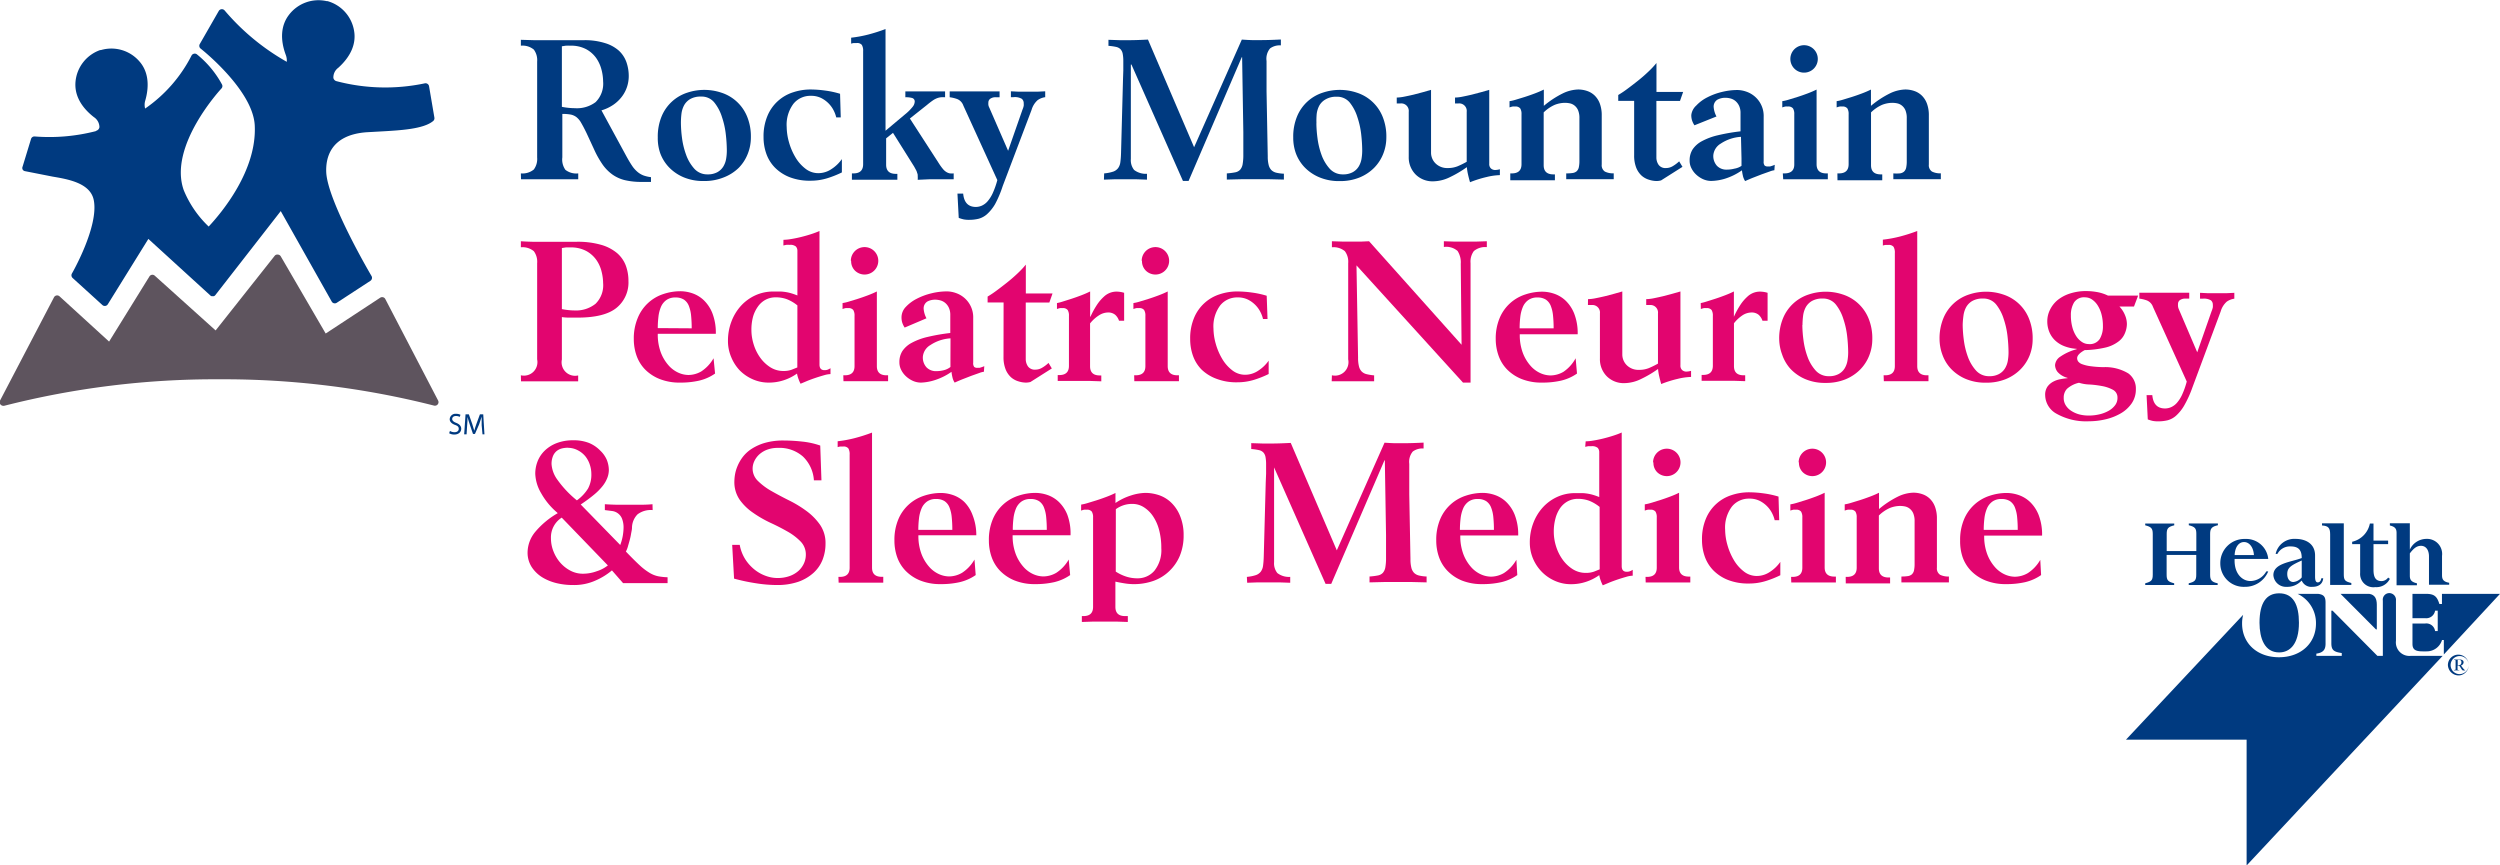 <svg xmlns="http://www.w3.org/2000/svg" viewBox="0 0 331.61 114.8"><defs><style>.cls-1{fill:#003a80;}.cls-2{fill:#5e545e;}.cls-3{fill:#e2056f;}</style></defs><title>Cont_RockyMountainPediatricNeurologySleepMedicine_logoSVG</title><g id="Layer_2" data-name="Layer 2"><g id="Layer_1-2" data-name="Layer 1"><path class="cls-1" d="M56.91,11.43a.47.47,0,0,0-.21-.31.47.47,0,0,0-.38-.06,25.4,25.4,0,0,1-11.71-.3.56.56,0,0,1-.39-.43A1.58,1.58,0,0,1,44.86,9c1.67-1.5,2.4-3.19,2.11-4.89A4.91,4.91,0,0,0,43.44.15l-.11,0a4.92,4.92,0,0,0-5,1.82c-1.06,1.38-1.2,3.22-.42,5.32a2.11,2.11,0,0,1,.13.91,30.45,30.45,0,0,1-8.25-6.82.48.48,0,0,0-.77.07L26.5,5.84a.47.47,0,0,0,.12.61c.07.05,6.92,5.46,7.17,10.17.31,6-4.4,11.6-6.11,13.43a14,14,0,0,1-3.31-4.83c-2.08-5.88,4.94-13.41,5-13.48a.46.46,0,0,0,.08-.53,13.15,13.15,0,0,0-3.33-4,.46.46,0,0,0-.41-.08.48.48,0,0,0-.32.27,19,19,0,0,1-6.14,7,1.92,1.92,0,0,1,0-1c.63-2.15.37-4-.78-5.28a4.91,4.91,0,0,0-5.08-1.48l-.1,0a4.91,4.91,0,0,0-3.27,4.16c-.17,1.73.67,3.36,2.44,4.74a1.61,1.61,0,0,1,.73,1.32.57.57,0,0,1-.39.47l-.11.07a24.67,24.67,0,0,1-8.09.7.47.47,0,0,0-.48.32L3,22.09a.46.46,0,0,0,0,.39.44.44,0,0,0,.3.22L7,23.43c2,.34,5,.84,5.44,3.13.68,3.48-2.86,9.66-2.9,9.72a.48.48,0,0,0,.09.59l3.95,3.59a.47.47,0,0,0,.72-.1l5.38-8.67,8.22,7.5a.38.38,0,0,0,.18.1h0l.15,0,.07,0,.06,0a.47.47,0,0,0,.19-.13h0L37.24,28,44,40a.47.47,0,0,0,.67.16l4.46-2.91a.48.48,0,0,0,.15-.64c-.06-.09-5.72-9.72-6-13.65-.11-1.88.44-5.07,5.37-5.42l1.62-.09c2.91-.16,5.91-.33,7.19-1.4a.48.48,0,0,0,.16-.45Z"/><path class="cls-2" d="M36.46,33.9,28.6,43.83l-8.07-7.26a.46.46,0,0,0-.38-.12.48.48,0,0,0-.33.22l-5.35,8.64-6.57-6a.48.48,0,0,0-.4-.12.48.48,0,0,0-.34.25L0,53.14a.49.49,0,0,0,.07.52.53.53,0,0,0,.51.16,113.18,113.18,0,0,1,28.51-3.51A113.42,113.42,0,0,1,57.57,53.8a.48.48,0,0,0,.49-.16.47.47,0,0,0,.05-.52l-7-13.45a.45.45,0,0,0-.3-.24.47.47,0,0,0-.38.06l-7.23,4.75L37.24,34a.47.47,0,0,0-.38-.23A.46.46,0,0,0,36.46,33.9Z"/><path class="cls-1" d="M59.68,57.16a1.18,1.18,0,0,0,.61.17c.35,0,.56-.18.56-.45s-.14-.39-.5-.52-.7-.38-.7-.75a.76.76,0,0,1,.85-.72,1.19,1.19,0,0,1,.58.13l-.1.28a1,1,0,0,0-.5-.12c-.36,0-.5.21-.5.4s.16.37.53.51.67.39.67.78-.3.77-.92.77a1.35,1.35,0,0,1-.68-.17Z"/><path class="cls-1" d="M63.89,56.41c0-.37,0-.82,0-1.14h0c-.1.31-.2.64-.33,1L63,57.56h-.26l-.43-1.26c-.13-.38-.23-.72-.3-1h0c0,.33,0,.77-.05,1.17l-.07,1.14h-.32l.18-2.65h.44l.45,1.28c.11.33.2.62.27.89h0c.07-.27.16-.56.28-.89l.47-1.28h.44l.16,2.65H64Z"/><path class="cls-1" d="M69.09,23a2.35,2.35,0,0,0,1.72-.52,2.35,2.35,0,0,0,.44-1.59V8.17a2.35,2.35,0,0,0-.44-1.59,2.35,2.35,0,0,0-1.72-.52V5.28l1.71.05,1.52,0q1.28,0,2.55,0t2.55,0a8.91,8.91,0,0,1,2.84.39A4.88,4.88,0,0,1,82.1,6.73a3.83,3.83,0,0,1,1,1.54,5.6,5.6,0,0,1,.3,1.84,4.59,4.59,0,0,1-.21,1.35,4.42,4.42,0,0,1-.65,1.29,4.91,4.91,0,0,1-1.13,1.11,5.57,5.57,0,0,1-1.63.78l3.26,6q.44.81.79,1.33a3.9,3.9,0,0,0,.73.83,2.79,2.79,0,0,0,.79.47,4.55,4.55,0,0,0,1,.23v.63l-.59,0h-.61a9.51,9.51,0,0,1-2.25-.23,4.84,4.84,0,0,1-1.68-.76,5.57,5.57,0,0,1-1.3-1.33,12.7,12.7,0,0,1-1.12-2l-1-2.16q-.42-.86-.72-1.37a2.51,2.51,0,0,0-.64-.76,1.86,1.86,0,0,0-.77-.33,6.25,6.25,0,0,0-1.08-.08v5.76A2.35,2.35,0,0,0,75,22.53,2.35,2.35,0,0,0,76.7,23v.78l-1.35,0-1,0H71.46l-1,0-1.35,0Zm5.44-8.83a8.25,8.25,0,0,0,.85.13,8.06,8.06,0,0,0,.87.05A4.12,4.12,0,0,0,79,13.55a3.44,3.44,0,0,0,1-2.75,6.38,6.38,0,0,0-.21-1.54,4.77,4.77,0,0,0-.7-1.55,3.93,3.93,0,0,0-1.33-1.18,4.26,4.26,0,0,0-2.11-.47,5.85,5.85,0,0,0-.6,0l-.52.08Z"/><path class="cls-1" d="M87.25,18.23a7,7,0,0,1,.53-2.84,5.51,5.51,0,0,1,3.39-3.1,7.13,7.13,0,0,1,4.51,0,5.51,5.51,0,0,1,3.39,3.1,6.94,6.94,0,0,1,.53,2.84,5.85,5.85,0,0,1-.42,2.19A5.52,5.52,0,0,1,98,22.25,5.84,5.84,0,0,1,96,23.53a6.74,6.74,0,0,1-2.63.48,6.66,6.66,0,0,1-2.75-.52,5.83,5.83,0,0,1-1.93-1.35,5.38,5.38,0,0,1-1.13-1.86A6.09,6.09,0,0,1,87.25,18.23Zm3.07-1.88a16.14,16.14,0,0,0,.14,1.92A10.28,10.28,0,0,0,91,20.51a5.55,5.55,0,0,0,1.08,1.85,2.29,2.29,0,0,0,1.78.77,2.6,2.6,0,0,0,1.29-.29,2.11,2.11,0,0,0,.78-.73,2.9,2.9,0,0,0,.38-1,6.64,6.64,0,0,0,.1-1.17,19.78,19.78,0,0,0-.13-2.07,11,11,0,0,0-.51-2.33,5.89,5.89,0,0,0-1-1.92A2.15,2.15,0,0,0,93,12.81a2.77,2.77,0,0,0-1.45.33,2.19,2.19,0,0,0-.81.83,3.24,3.24,0,0,0-.35,1.13A10.13,10.13,0,0,0,90.32,16.35Z"/><path class="cls-1" d="M111.52,15.57h-.6a4,4,0,0,0-.31-.86,3.68,3.68,0,0,0-.65-.94,3.78,3.78,0,0,0-1-.75,3,3,0,0,0-1.41-.31,2.89,2.89,0,0,0-2.3,1.05,4.64,4.64,0,0,0-.9,3.09,7.65,7.65,0,0,0,.3,2,8.24,8.24,0,0,0,.85,2,5.27,5.27,0,0,0,1.33,1.52,2.76,2.76,0,0,0,1.72.6,3.13,3.13,0,0,0,1.78-.57,4.92,4.92,0,0,0,1.34-1.3v1.77a13.07,13.07,0,0,1-1.9.76,7.47,7.47,0,0,1-2.27.34,7.31,7.31,0,0,1-2.79-.48,5.63,5.63,0,0,1-1.94-1.28,5,5,0,0,1-1.13-1.84,6.57,6.57,0,0,1-.36-2.19,7,7,0,0,1,.53-2.84,5.48,5.48,0,0,1,3.4-3.1,7.35,7.35,0,0,1,2.29-.37,14.37,14.37,0,0,1,1.93.14,12,12,0,0,1,2,.43Z"/><path class="cls-1" d="M113,23h.21q1.28,0,1.28-1.22v-15a1.51,1.51,0,0,0-.17-.82.79.79,0,0,0-.69-.25l-.39,0a2,2,0,0,0-.34.08V5a16.21,16.21,0,0,0,2.28-.42,22.08,22.08,0,0,0,2.28-.73V17.34L120,15.21a6.5,6.5,0,0,0,1.08-1.07,1.18,1.18,0,0,0,.25-.62A.48.48,0,0,0,121,13a3,3,0,0,0-.91-.1v-.78h.61l.73,0,.72,0h1.15l.72,0,.73,0h.61v.78a5.22,5.22,0,0,0-.55,0,2.28,2.28,0,0,0-.5.12,2.65,2.65,0,0,0-.57.3,9.78,9.78,0,0,0-.78.6l-2.27,1.8,3.88,6a6.67,6.67,0,0,0,.51.7,1.77,1.77,0,0,0,.44.39A1.33,1.33,0,0,0,126,23a2.79,2.79,0,0,0,.5,0v.78l-.9,0-.65,0h-1.68l-1.54.07a4,4,0,0,0,0-.5c0-.14,0-.27-.07-.39a1.48,1.48,0,0,0-.14-.38l-.26-.48-2.81-4.48-.91.73v3.49q0,1.22,1.28,1.22h.21v.78h-.7l-.79,0-.78,0h-1.38l-.78,0-.79,0H113Z"/><path class="cls-1" d="M127,25.68h.76q.16,1.77,1.69,1.77a2,2,0,0,0,.78-.17,2.24,2.24,0,0,0,.76-.57,4.53,4.53,0,0,0,.69-1.09,10.87,10.87,0,0,0,.61-1.73L127.78,14a1.42,1.42,0,0,0-.81-.86,4.52,4.52,0,0,0-1-.24v-.78h.87l.94,0,.85,0h1.3l.85,0,.94,0h.87v.78h-.5a1.18,1.18,0,0,0-.74.2.62.62,0,0,0-.25.51,2,2,0,0,0,0,.3,1.28,1.28,0,0,0,.13.38L133.72,20l1.9-5.44a2.66,2.66,0,0,0,.17-.53,2.17,2.17,0,0,0,0-.33.75.75,0,0,0-.25-.59,1.82,1.82,0,0,0-1.11-.22h-.34v-.78l1,.05,1.29,0,1.26,0,1-.05v.78a2.29,2.29,0,0,0-1,.39,2.75,2.75,0,0,0-.81,1.3L133,24.69A14.3,14.3,0,0,1,132,27.06a5.55,5.55,0,0,1-1.08,1.35,2.75,2.75,0,0,1-1.13.61,5.24,5.24,0,0,1-1.24.14,3.65,3.65,0,0,1-.73-.06,4.38,4.38,0,0,1-.65-.2Z"/><path class="cls-1" d="M146.46,23a5.22,5.22,0,0,0,1.18-.23,1.41,1.41,0,0,0,.67-.47,1.69,1.69,0,0,0,.3-.81q.07-.5.09-1.22l.26-9.74L149,9.35c0-.42,0-.83,0-1.22a5.17,5.17,0,0,0-.08-1,1.22,1.22,0,0,0-.29-.6,1.17,1.17,0,0,0-.6-.31,7.34,7.34,0,0,0-1-.14V5.28l1.5.05,1.29,0q.88,0,2.45-.08l6.12,14.28,6.33-14.28q.68.05,1.33.07h1.25q1,0,2.6-.08v.78a2.16,2.16,0,0,0-1.43.4A2.13,2.13,0,0,0,168,8.09q0,.78,0,1.92t0,2.12l.16,8.62a4.45,4.45,0,0,0,.12,1.13,1.49,1.49,0,0,0,.36.68,1.39,1.39,0,0,0,.66.35,5.14,5.14,0,0,0,1,.13v.78l-2-.05-1.78,0-1.79,0-2,.05V23a8.71,8.71,0,0,0,1.11-.14,1.2,1.2,0,0,0,.66-.35,1.51,1.51,0,0,0,.33-.74,7.16,7.16,0,0,0,.09-1.29q0-.68,0-1.45t0-1.52l-.16-9.92h-.05L157.66,24h-.75L150.08,8.56H150V21.09a2.06,2.06,0,0,0,.43,1.45,2.52,2.52,0,0,0,1.71.51v.78l-1.41-.05-1.46,0-1.46,0-1.38.05Z"/><path class="cls-1" d="M171.54,18.23a7,7,0,0,1,.53-2.84,5.51,5.51,0,0,1,3.39-3.1,7.13,7.13,0,0,1,4.51,0,5.51,5.51,0,0,1,3.39,3.1,6.94,6.94,0,0,1,.53,2.84,5.85,5.85,0,0,1-.42,2.19,5.52,5.52,0,0,1-1.2,1.84,5.84,5.84,0,0,1-1.93,1.28,6.74,6.74,0,0,1-2.63.48,6.66,6.66,0,0,1-2.75-.52A5.83,5.83,0,0,1,173,22.14a5.38,5.38,0,0,1-1.13-1.86A6.09,6.09,0,0,1,171.54,18.23Zm3.07-1.88a16.14,16.14,0,0,0,.14,1.92,10.28,10.28,0,0,0,.53,2.24,5.55,5.55,0,0,0,1.08,1.85,2.29,2.29,0,0,0,1.78.77,2.6,2.6,0,0,0,1.29-.29,2.11,2.11,0,0,0,.78-.73,2.9,2.9,0,0,0,.38-1,6.64,6.64,0,0,0,.1-1.17,19.78,19.78,0,0,0-.13-2.07,11,11,0,0,0-.51-2.33,5.89,5.89,0,0,0-1-1.92,2.15,2.15,0,0,0-1.73-.79,2.77,2.77,0,0,0-1.45.33A2.19,2.19,0,0,0,175,14a3.24,3.24,0,0,0-.35,1.13A10.13,10.13,0,0,0,174.62,16.35Z"/><path class="cls-1" d="M185.27,12.94a5.56,5.56,0,0,0,1-.12q.61-.12,1.25-.27l1.25-.33,1.05-.3v8.31a2,2,0,0,0,.61,1.46,2.19,2.19,0,0,0,1.6.6,3.41,3.41,0,0,0,1.3-.23,11.26,11.26,0,0,0,1.22-.6V14.84a1,1,0,0,0-1.09-1.12H193v-.78a5.35,5.35,0,0,0,1-.12q.6-.12,1.24-.27l1.25-.33,1.05-.3v9.79a.79.79,0,0,0,.23.64.83.83,0,0,0,.55.2,2.54,2.54,0,0,0,.63-.1v.78a8.25,8.25,0,0,0-1.76.25,15.14,15.14,0,0,0-2.2.69q-.13-.44-.26-1a7.07,7.07,0,0,1-.16-1,14.61,14.61,0,0,1-2.25,1.33,5.13,5.13,0,0,1-2.18.55,3.17,3.17,0,0,1-2.38-.92,3.21,3.21,0,0,1-.9-2.33V14.84a1,1,0,0,0-1.09-1.12h-.5Z"/><path class="cls-1" d="M200.33,23h.21q1.28,0,1.28-1.22V15.15a1.39,1.39,0,0,0-.17-.77.79.79,0,0,0-.69-.25,1.68,1.68,0,0,0-.33,0,2.66,2.66,0,0,0-.4.12v-.83a5.47,5.47,0,0,0,.78-.18l1.21-.37q.66-.21,1.35-.47a13,13,0,0,0,1.21-.52v2.16a12.52,12.52,0,0,1,2.55-1.67,5,5,0,0,1,2-.5,3.67,3.67,0,0,1,1.2.2,2.65,2.65,0,0,1,1,.61,2.9,2.9,0,0,1,.68,1.07,4.41,4.41,0,0,1,.25,1.56v6.51a1,1,0,0,0,.42.94,2.41,2.41,0,0,0,1.17.23v.78h-.69l-.83,0-.86,0h-1.54l-.86,0-.83,0h-.69V23a5.55,5.55,0,0,0,.83-.05,1.05,1.05,0,0,0,.55-.23,1,1,0,0,0,.29-.52,4,4,0,0,0,.08-.89V15.7a2.66,2.66,0,0,0-.18-1.08,1.6,1.6,0,0,0-.47-.62,1.46,1.46,0,0,0-.61-.29,3.28,3.28,0,0,0-.64-.07,3.78,3.78,0,0,0-1.38.27,4.92,4.92,0,0,0-1.46,1v7q0,1.22,1.28,1.22h.21v.78h-.7l-.79,0-.78,0h-1.38l-.78,0-.79,0h-.7Z"/><path class="cls-1" d="M216.76,13.38h-2.11V12.6a13.35,13.35,0,0,0,1.18-.79q.69-.51,1.42-1.09t1.38-1.2a12,12,0,0,0,1.09-1.16v3.83h3.54l-.42,1.2h-3.13v7.48a1.69,1.69,0,0,0,.3,1,1.12,1.12,0,0,0,1,.42,1.73,1.73,0,0,0,.87-.25,4.63,4.63,0,0,0,.85-.64l.44.73-2.84,1.8a2.49,2.49,0,0,1-.6.08,3.34,3.34,0,0,1-1-.17,2.58,2.58,0,0,1-1-.56,2.88,2.88,0,0,1-.7-1.05,4.38,4.38,0,0,1-.27-1.65Z"/><path class="cls-1" d="M235.36,22.58a2.64,2.64,0,0,0-.6.16l-1.07.38-1.21.47q-.61.25-1,.43a2.1,2.1,0,0,1-.3-.73,5.56,5.56,0,0,1-.12-.7,8.13,8.13,0,0,1-2.24,1.11A6.66,6.66,0,0,1,227,24a2.64,2.64,0,0,1-1.09-.23,3.36,3.36,0,0,1-.92-.61,2.91,2.91,0,0,1-.64-.86,2.16,2.16,0,0,1-.23-1,2.68,2.68,0,0,1,.4-1.49,3.44,3.44,0,0,1,1.24-1.09,8.39,8.39,0,0,1,2.11-.78,25.54,25.54,0,0,1,3-.52V15a2.21,2.21,0,0,0-.18-.94,1.89,1.89,0,0,0-.47-.64,1.7,1.7,0,0,0-.65-.35,2.65,2.65,0,0,0-.73-.1,2.18,2.18,0,0,0-1.05.26,1.07,1.07,0,0,0-.48,1,3.17,3.17,0,0,0,.37,1.22l-2.92,1.17a2.63,2.63,0,0,1-.33-.68,2.38,2.38,0,0,1-.09-.68A2,2,0,0,1,225,14a5.19,5.19,0,0,1,1.45-1.08,8.56,8.56,0,0,1,1.94-.72,8.72,8.72,0,0,1,2.06-.26,3.73,3.73,0,0,1,1.17.21,3.41,3.41,0,0,1,1.13.64,3.39,3.39,0,0,1,1.19,2.7v5.91a.8.8,0,0,0,.13.56.61.61,0,0,0,.42.12l.29,0a4.35,4.35,0,0,0,.63-.22Zm-4.43-4.43a5.41,5.41,0,0,0-2.67.89,2,2,0,0,0-1,1.56,1.94,1.94,0,0,0,.48,1.39,1.73,1.73,0,0,0,1.32.51,4,4,0,0,0,1-.13A2.33,2.33,0,0,0,231,22c0-.12,0-.27,0-.44s0-.36,0-.55Z"/><path class="cls-1" d="M236.48,23h.21Q238,23,238,21.82V15.15a1.39,1.39,0,0,0-.17-.77.79.79,0,0,0-.69-.25,1.68,1.68,0,0,0-.33,0,2.66,2.66,0,0,0-.4.12v-.83a5.47,5.47,0,0,0,.78-.18l1.21-.37q.66-.21,1.35-.47a13,13,0,0,0,1.21-.52v9.9q0,1.22,1.28,1.22h.21v.78h-.7l-.79,0-.78,0h-1.38l-.78,0-.79,0h-.7Zm1-15.19a1.82,1.82,0,1,1,3.11,1.29,1.82,1.82,0,0,1-3.11-1.29Z"/><path class="cls-1" d="M243.72,23h.21q1.28,0,1.28-1.22V15.15a1.39,1.39,0,0,0-.17-.77.79.79,0,0,0-.69-.25,1.68,1.68,0,0,0-.33,0,2.66,2.66,0,0,0-.4.12v-.83a5.47,5.47,0,0,0,.78-.18l1.21-.37q.66-.21,1.35-.47a13,13,0,0,0,1.21-.52v2.16a12.52,12.52,0,0,1,2.55-1.67,5,5,0,0,1,2-.5,3.67,3.67,0,0,1,1.2.2,2.65,2.65,0,0,1,1,.61,2.9,2.9,0,0,1,.68,1.07,4.41,4.41,0,0,1,.25,1.56v6.51a1,1,0,0,0,.42.94,2.41,2.41,0,0,0,1.17.23v.78h-.69l-.83,0-.86,0h-1.54l-.86,0-.83,0h-.69V23A5.55,5.55,0,0,0,252,23a1.05,1.05,0,0,0,.55-.23,1,1,0,0,0,.29-.52,4,4,0,0,0,.08-.89V15.7a2.66,2.66,0,0,0-.18-1.08,1.6,1.6,0,0,0-.47-.62,1.46,1.46,0,0,0-.61-.29,3.28,3.28,0,0,0-.64-.07,3.78,3.78,0,0,0-1.38.27,4.92,4.92,0,0,0-1.46,1v7q0,1.22,1.28,1.22h.21v.78H249l-.79,0-.78,0H246l-.78,0-.79,0h-.7Z"/><path class="cls-3" d="M69.09,49.78a1.79,1.79,0,0,0,2.16-2.11V34.91a2.35,2.35,0,0,0-.44-1.59,2.35,2.35,0,0,0-1.72-.52V32q.68.05,1.55.07h1.71q1,0,2.07,0t2.07,0a11.21,11.21,0,0,1,3.23.4,5.76,5.76,0,0,1,2.14,1.11A4.14,4.14,0,0,1,83,35.2a5.84,5.84,0,0,1,.36,2.08,4.33,4.33,0,0,1-1.59,3.56q-1.59,1.29-5.18,1.29H75.44a6.79,6.79,0,0,1-.91-.07v5.63a1.79,1.79,0,0,0,2.16,2.11v.78l-1.35,0-1,0H71.46l-1,0-1.35,0ZM74.53,41a8.25,8.25,0,0,0,.85.13,8.06,8.06,0,0,0,.87.05A4.12,4.12,0,0,0,79,40.29a3.44,3.44,0,0,0,1-2.75A6.47,6.47,0,0,0,79.79,36a4.61,4.61,0,0,0-.7-1.54,4,4,0,0,0-1.33-1.17,4.26,4.26,0,0,0-2.11-.47,5.85,5.85,0,0,0-.6,0l-.52.08Z"/><path class="cls-3" d="M94.85,49.55a6.2,6.2,0,0,1-2.12.94,11.09,11.09,0,0,1-2.49.26,7.14,7.14,0,0,1-2.75-.48A5.66,5.66,0,0,1,85.56,49a5,5,0,0,1-1.13-1.84A6.57,6.57,0,0,1,84.07,45a7,7,0,0,1,.53-2.84A5.51,5.51,0,0,1,88,39a7.16,7.16,0,0,1,2.25-.37,5,5,0,0,1,1.58.27,4.15,4.15,0,0,1,1.51.91,4.87,4.87,0,0,1,1.15,1.73,7.15,7.15,0,0,1,.46,2.74H87.25a6.75,6.75,0,0,0,.4,2.46,5.51,5.51,0,0,0,1,1.69,3.84,3.84,0,0,0,1.32,1,3.37,3.37,0,0,0,1.34.31A3.46,3.46,0,0,0,93,49.28a5.09,5.09,0,0,0,1.65-1.76Zm-3.1-6a16.69,16.69,0,0,0-.08-1.69,4.65,4.65,0,0,0-.3-1.29,1.8,1.8,0,0,0-.64-.82,2,2,0,0,0-1.12-.29,2,2,0,0,0-1.22.34,2.16,2.16,0,0,0-.72.91A4.77,4.77,0,0,0,87.34,42a12.55,12.55,0,0,0-.09,1.52Z"/><path class="cls-3" d="M103.92,31.81a6.56,6.56,0,0,0,1-.1q.63-.1,1.32-.27t1.34-.38a11.15,11.15,0,0,0,1.12-.42V48.35q0,.76.68.75a1.17,1.17,0,0,0,.39-.06,2,2,0,0,0,.39-.2v.78a3.32,3.32,0,0,0-.81.14c-.35.1-.72.21-1.11.34s-.77.27-1.15.42l-.9.38a4.59,4.59,0,0,1-.27-.62,3.85,3.85,0,0,1-.2-.73,6.53,6.53,0,0,1-1.77.89,6.31,6.31,0,0,1-2,.31,5.18,5.18,0,0,1-2.08-.43,5.56,5.56,0,0,1-1.73-1.17A5.65,5.65,0,0,1,97,47.39a5.41,5.41,0,0,1-.44-2.19,7.12,7.12,0,0,1,.46-2.55,6.48,6.48,0,0,1,1.26-2.08,5.91,5.91,0,0,1,1.9-1.39,5.62,5.62,0,0,1,2.4-.51l1,0a6.36,6.36,0,0,1,.77.09,6,6,0,0,1,.69.17c.23.07.47.16.73.26V33.29a.85.85,0,0,0-.2-.59,1.15,1.15,0,0,0-.85-.22,2.94,2.94,0,0,0-.44,0l-.37.08Zm1.85,8.7a5.29,5.29,0,0,0-1.39-.82,4.27,4.27,0,0,0-1.5-.25,2.79,2.79,0,0,0-1.35.33,2.93,2.93,0,0,0-1,.9A4.39,4.39,0,0,0,99.89,42a6.59,6.59,0,0,0-.22,1.75,6.44,6.44,0,0,0,.3,1.93,6.05,6.05,0,0,0,.86,1.75,4.83,4.83,0,0,0,1.34,1.28,3.19,3.19,0,0,0,1.75.5,3.08,3.08,0,0,0,1.09-.17l.75-.3Z"/><path class="cls-3" d="M111.86,49.78h.21q1.28,0,1.28-1.22V41.89a1.39,1.39,0,0,0-.17-.77.79.79,0,0,0-.69-.25,1.68,1.68,0,0,0-.33,0,2.66,2.66,0,0,0-.4.12V40.2a5.47,5.47,0,0,0,.78-.18l1.21-.37q.66-.21,1.35-.47a13,13,0,0,0,1.21-.52v9.9q0,1.22,1.28,1.22h.21v.78h-.7l-.79,0-.78,0h-1.38l-.78,0-.79,0h-.7Zm1-15.19a1.82,1.82,0,1,1,.53,1.29A1.75,1.75,0,0,1,112.9,34.6Z"/><path class="cls-3" d="M130.51,49.31a2.64,2.64,0,0,0-.6.16l-1.07.38-1.21.47q-.61.25-1,.43a2.1,2.1,0,0,1-.3-.73,5.56,5.56,0,0,1-.12-.7A8.13,8.13,0,0,1,124,50.42a6.66,6.66,0,0,1-1.82.33,2.64,2.64,0,0,1-1.09-.23,3.36,3.36,0,0,1-.92-.61,2.91,2.91,0,0,1-.64-.86,2.16,2.16,0,0,1-.23-1,2.68,2.68,0,0,1,.4-1.49,3.44,3.44,0,0,1,1.24-1.09,8.39,8.39,0,0,1,2.11-.78,25.54,25.54,0,0,1,3-.52V41.78a2.21,2.21,0,0,0-.18-.94,1.89,1.89,0,0,0-.47-.64,1.7,1.7,0,0,0-.65-.35,2.65,2.65,0,0,0-.73-.1A2.18,2.18,0,0,0,123,40a1.07,1.07,0,0,0-.48,1,3.17,3.17,0,0,0,.37,1.22L120,43.45a2.63,2.63,0,0,1-.33-.68,2.38,2.38,0,0,1-.09-.68,2,2,0,0,1,.57-1.38,5.19,5.19,0,0,1,1.45-1.08,8.56,8.56,0,0,1,1.94-.72,8.72,8.72,0,0,1,2.06-.26,3.73,3.73,0,0,1,1.17.21,3.41,3.41,0,0,1,1.13.64,3.39,3.39,0,0,1,1.19,2.7v5.91a.8.8,0,0,0,.13.56.61.61,0,0,0,.42.12l.29,0a4.35,4.35,0,0,0,.63-.22Zm-4.43-4.43a5.41,5.41,0,0,0-2.67.89,2,2,0,0,0-1,1.56,1.94,1.94,0,0,0,.48,1.39,1.73,1.73,0,0,0,1.32.51,4,4,0,0,0,1-.13,2.33,2.33,0,0,0,.86-.42c0-.12,0-.27,0-.44s0-.36,0-.55Z"/><path class="cls-3" d="M133.12,40.12H131v-.78a13.35,13.35,0,0,0,1.18-.79q.69-.51,1.42-1.09t1.38-1.2a12,12,0,0,0,1.09-1.16v3.83h3.54l-.42,1.2h-3.13v7.48a1.69,1.69,0,0,0,.3,1,1.12,1.12,0,0,0,1,.42,1.73,1.73,0,0,0,.87-.25,4.63,4.63,0,0,0,.85-.64l.44.73-2.84,1.8a2.49,2.49,0,0,1-.6.08,3.34,3.34,0,0,1-1-.17,2.58,2.58,0,0,1-1-.56,2.88,2.88,0,0,1-.7-1.05,4.38,4.38,0,0,1-.27-1.65Z"/><path class="cls-3" d="M140.2,40.2a6,6,0,0,0,.7-.18l1.17-.37q.65-.21,1.33-.47t1.2-.52V42h.05a11.13,11.13,0,0,1,.91-1.65,5.56,5.56,0,0,1,.87-1,2.43,2.43,0,0,1,1.68-.67,3.52,3.52,0,0,1,1,.16v3.7h-.68a1.83,1.83,0,0,0-.5-.78,1.45,1.45,0,0,0-1-.31,2.25,2.25,0,0,0-1.13.36,4.8,4.8,0,0,0-1.21,1.09v5.68q0,1.22,1.28,1.22h.21v.78l-1.49-.05-1.43,0h-.7l-.78,0-.76,0h-.62v-.78h.21q1.28,0,1.28-1.22V41.89a1.39,1.39,0,0,0-.17-.77.79.79,0,0,0-.69-.25,1.68,1.68,0,0,0-.33,0,2.66,2.66,0,0,0-.4.12Z"/><path class="cls-3" d="M150.44,49.78h.21q1.28,0,1.28-1.22V41.89a1.39,1.39,0,0,0-.17-.77.79.79,0,0,0-.69-.25,1.68,1.68,0,0,0-.33,0,2.66,2.66,0,0,0-.4.12V40.2a5.47,5.47,0,0,0,.78-.18l1.21-.37q.66-.21,1.35-.47a13,13,0,0,0,1.21-.52v9.9q0,1.22,1.28,1.22h.21v.78h-.7l-.79,0-.78,0h-1.38l-.78,0-.79,0h-.7Zm1-15.19a1.82,1.82,0,1,1,.53,1.29A1.75,1.75,0,0,1,151.48,34.6Z"/><path class="cls-3" d="M168.13,42.31h-.6a4,4,0,0,0-.31-.86,3.68,3.68,0,0,0-.65-.94,3.78,3.78,0,0,0-1-.75,3,3,0,0,0-1.41-.31,2.89,2.89,0,0,0-2.3,1.05,4.64,4.64,0,0,0-.9,3.09,7.65,7.65,0,0,0,.3,2,8.24,8.24,0,0,0,.85,2,5.27,5.27,0,0,0,1.33,1.52,2.76,2.76,0,0,0,1.72.6,3.13,3.13,0,0,0,1.78-.57,4.92,4.92,0,0,0,1.34-1.3v1.77a13.07,13.07,0,0,1-1.9.76,7.47,7.47,0,0,1-2.27.34,7.31,7.31,0,0,1-2.79-.48A5.63,5.63,0,0,1,159.36,49a5,5,0,0,1-1.13-1.84,6.57,6.57,0,0,1-.36-2.19,7,7,0,0,1,.53-2.84,5.48,5.48,0,0,1,3.4-3.1,7.35,7.35,0,0,1,2.29-.37,14.37,14.37,0,0,1,1.93.14,12,12,0,0,1,2,.43Z"/><path class="cls-3" d="M176.67,49.78a1.79,1.79,0,0,0,2.16-2.11V34.91a2.34,2.34,0,0,0-.44-1.59,2.34,2.34,0,0,0-1.72-.52V32l1.54.05,1.28,0,1,0,1.11-.05,12.27,13.73L193.76,35a2.79,2.79,0,0,0-.42-1.71,2.29,2.29,0,0,0-1.82-.53V32l1.47.05,1.34,0,1.38,0,1.51-.05v.78a2.35,2.35,0,0,0-1.72.52,2.34,2.34,0,0,0-.44,1.59V50.75h-1L179.93,35.2l.21,12.24a4.57,4.57,0,0,0,.12,1.16,1.49,1.49,0,0,0,.36.68,1.39,1.39,0,0,0,.65.35,6.39,6.39,0,0,0,1,.16v.78l-.68,0-.78,0h-2.71l-.78,0-.68,0Z"/><path class="cls-3" d="M209.18,49.55a6.2,6.2,0,0,1-2.12.94,11.09,11.09,0,0,1-2.49.26,7.14,7.14,0,0,1-2.75-.48A5.66,5.66,0,0,1,199.9,49a5,5,0,0,1-1.13-1.84A6.57,6.57,0,0,1,198.4,45a7,7,0,0,1,.53-2.84,5.51,5.51,0,0,1,3.39-3.1,7.16,7.16,0,0,1,2.25-.37,5,5,0,0,1,1.58.27,4.15,4.15,0,0,1,1.51.91,4.87,4.87,0,0,1,1.15,1.73,7.15,7.15,0,0,1,.46,2.74h-7.68a6.75,6.75,0,0,0,.4,2.46,5.51,5.51,0,0,0,1,1.69,3.84,3.84,0,0,0,1.32,1,3.37,3.37,0,0,0,1.34.31,3.46,3.46,0,0,0,1.73-.48A5.09,5.09,0,0,0,209,47.52Zm-3.1-6a16.69,16.69,0,0,0-.08-1.69,4.65,4.65,0,0,0-.3-1.29,1.8,1.8,0,0,0-.64-.82,2,2,0,0,0-1.12-.29,2,2,0,0,0-1.22.34,2.16,2.16,0,0,0-.72.91,4.77,4.77,0,0,0-.34,1.32,12.55,12.55,0,0,0-.09,1.52Z"/><path class="cls-3" d="M210.64,39.68a5.56,5.56,0,0,0,1-.12q.61-.12,1.25-.27l1.25-.33,1.05-.3V47a2,2,0,0,0,.61,1.46,2.19,2.19,0,0,0,1.6.6,3.41,3.41,0,0,0,1.3-.23,11.26,11.26,0,0,0,1.22-.6V41.58a1,1,0,0,0-1.09-1.12h-.47v-.78a5.35,5.35,0,0,0,1-.12q.6-.12,1.24-.27l1.25-.33,1.05-.3v9.79a.79.79,0,0,0,.23.64.83.83,0,0,0,.55.2,2.54,2.54,0,0,0,.63-.1V50a8.25,8.25,0,0,0-1.76.25,15.14,15.14,0,0,0-2.2.69q-.13-.44-.26-1a7.07,7.07,0,0,1-.16-1,14.61,14.61,0,0,1-2.25,1.33,5.13,5.13,0,0,1-2.18.55,3.17,3.17,0,0,1-2.38-.92,3.21,3.21,0,0,1-.9-2.33V41.58a1,1,0,0,0-1.09-1.12h-.5Z"/><path class="cls-3" d="M225.59,40.2a6,6,0,0,0,.7-.18l1.17-.37q.65-.21,1.33-.47t1.2-.52V42H230a11.13,11.13,0,0,1,.91-1.65,5.56,5.56,0,0,1,.87-1,2.43,2.43,0,0,1,1.68-.67,3.52,3.52,0,0,1,1,.16v3.7h-.68a1.83,1.83,0,0,0-.5-.78,1.45,1.45,0,0,0-1-.31,2.25,2.25,0,0,0-1.13.36A4.8,4.8,0,0,0,230,42.88v5.68q0,1.22,1.28,1.22h.21v.78L230,50.51l-1.43,0h-.7l-.78,0-.76,0h-.62v-.78h.21q1.28,0,1.28-1.22V41.89a1.39,1.39,0,0,0-.17-.77.79.79,0,0,0-.69-.25,1.68,1.68,0,0,0-.33,0,2.66,2.66,0,0,0-.4.12Z"/><path class="cls-3" d="M236,45a7,7,0,0,1,.53-2.84,5.51,5.51,0,0,1,3.39-3.1,7.13,7.13,0,0,1,4.51,0,5.51,5.51,0,0,1,3.39,3.1,6.94,6.94,0,0,1,.53,2.84,5.85,5.85,0,0,1-.42,2.19,5.52,5.52,0,0,1-1.2,1.84,5.84,5.84,0,0,1-1.93,1.28,6.74,6.74,0,0,1-2.63.48,6.66,6.66,0,0,1-2.75-.52,5.83,5.83,0,0,1-1.93-1.35A5.38,5.38,0,0,1,236.38,47,6.09,6.09,0,0,1,236,45Zm3.07-1.88a16.14,16.14,0,0,0,.14,1.92,10.28,10.28,0,0,0,.53,2.24,5.55,5.55,0,0,0,1.08,1.85,2.29,2.29,0,0,0,1.78.77,2.6,2.6,0,0,0,1.29-.29,2.11,2.11,0,0,0,.78-.73,2.9,2.9,0,0,0,.38-1,6.64,6.64,0,0,0,.1-1.17,19.78,19.78,0,0,0-.13-2.07,11,11,0,0,0-.51-2.33,5.89,5.89,0,0,0-1-1.92,2.15,2.15,0,0,0-1.73-.79,2.77,2.77,0,0,0-1.45.33,2.19,2.19,0,0,0-.81.83,3.24,3.24,0,0,0-.35,1.13A10.13,10.13,0,0,0,239.09,43.09Z"/><path class="cls-3" d="M249.85,49.78h.21q1.28,0,1.28-1.22v-15a1.51,1.51,0,0,0-.17-.82.79.79,0,0,0-.69-.25l-.39,0a2,2,0,0,0-.34.08v-.78a16.21,16.21,0,0,0,2.28-.42,22.08,22.08,0,0,0,2.28-.73V48.56q0,1.22,1.28,1.22h.21v.78h-.7l-.79,0-.78,0h-1.38l-.78,0-.79,0h-.7Z"/><path class="cls-3" d="M257.27,45a7,7,0,0,1,.53-2.84,5.51,5.51,0,0,1,3.39-3.1,7.13,7.13,0,0,1,4.51,0,5.5,5.5,0,0,1,3.39,3.1,6.94,6.94,0,0,1,.53,2.84,5.85,5.85,0,0,1-.42,2.19A5.52,5.52,0,0,1,268,49a5.84,5.84,0,0,1-1.93,1.28,6.74,6.74,0,0,1-2.63.48,6.66,6.66,0,0,1-2.75-.52,5.83,5.83,0,0,1-1.93-1.35A5.38,5.38,0,0,1,257.63,47,6.09,6.09,0,0,1,257.27,45Zm3.07-1.88a16.14,16.14,0,0,0,.14,1.92,10.28,10.28,0,0,0,.53,2.24,5.55,5.55,0,0,0,1.08,1.85,2.29,2.29,0,0,0,1.78.77,2.6,2.6,0,0,0,1.29-.29,2.11,2.11,0,0,0,.78-.73,2.9,2.9,0,0,0,.38-1,6.64,6.64,0,0,0,.1-1.17,19.78,19.78,0,0,0-.13-2.07,11,11,0,0,0-.51-2.33,5.89,5.89,0,0,0-1-1.92,2.15,2.15,0,0,0-1.73-.79,2.77,2.77,0,0,0-1.45.33,2.19,2.19,0,0,0-.81.83,3.24,3.24,0,0,0-.35,1.13A10.13,10.13,0,0,0,260.34,43.09Z"/><path class="cls-3" d="M283.06,40.66h-1.93a3.68,3.68,0,0,1,.73,1.12,3.13,3.13,0,0,1,.26,1.2,3.22,3.22,0,0,1-.26,1.21,2.56,2.56,0,0,1-.78,1.05,4.57,4.57,0,0,1-1.85.87,13.4,13.4,0,0,1-2.71.33q-1,.55-1,1.07a.77.77,0,0,0,.14.44,1.15,1.15,0,0,0,.53.36,5,5,0,0,0,1.07.26,14,14,0,0,0,1.75.13,5.91,5.91,0,0,1,3.3.83,2.47,2.47,0,0,1,1,2.08,3.25,3.25,0,0,1-.56,1.9,4.49,4.49,0,0,1-1.46,1.33,7.3,7.3,0,0,1-2,.78,9.63,9.63,0,0,1-2.2.26,8,8,0,0,1-4.3-1,2.86,2.86,0,0,1-1.51-2.47,1.89,1.89,0,0,1,.3-1.12,2.24,2.24,0,0,1,.76-.66,3.2,3.2,0,0,1,1-.34,8.39,8.39,0,0,1,.9-.12v-.05a2.64,2.64,0,0,1-1.32-.79,1.54,1.54,0,0,1-.33-.9,1.47,1.47,0,0,1,.68-1.11,7,7,0,0,1,2.19-1v-.05a5.4,5.4,0,0,1-1.76-.4,3.69,3.69,0,0,1-1.21-.82,3.29,3.29,0,0,1-.7-1.12,3.68,3.68,0,0,1-.23-1.3,3.39,3.39,0,0,1,.36-1.54,3.9,3.9,0,0,1,1-1.28,5.08,5.08,0,0,1,1.63-.87,6.83,6.83,0,0,1,2.19-.33,8.22,8.22,0,0,1,1.42.13,5.53,5.53,0,0,1,1.45.47h4Zm-5.94,14.46a6,6,0,0,0,1.35-.16,4.55,4.55,0,0,0,1.21-.46,2.73,2.73,0,0,0,.86-.73,1.57,1.57,0,0,0,.33-1,1.14,1.14,0,0,0-.61-1.07,4.79,4.79,0,0,0-1.43-.49,13.28,13.28,0,0,0-1.69-.21,5,5,0,0,1-1.37-.23,3.53,3.53,0,0,0-1.6.81,1.67,1.67,0,0,0-.43,1.17,1.8,1.8,0,0,0,.26,1,2.37,2.37,0,0,0,.73.74,3.72,3.72,0,0,0,1.08.48A4.94,4.94,0,0,0,277.12,55.12Zm-.55-15.68a1.57,1.57,0,0,0-1.46.68,3.23,3.23,0,0,0-.42,1.72,6,6,0,0,0,.18,1.51,4.13,4.13,0,0,0,.51,1.21,2.64,2.64,0,0,0,.76.79,1.63,1.63,0,0,0,.92.29,1.57,1.57,0,0,0,1.46-.68,3.23,3.23,0,0,0,.42-1.72,6,6,0,0,0-.18-1.51,4.17,4.17,0,0,0-.51-1.21,2.66,2.66,0,0,0-.75-.79A1.64,1.64,0,0,0,276.57,39.44Z"/><path class="cls-3" d="M284.73,52.41h.76q.16,1.77,1.69,1.77A2,2,0,0,0,288,54a2.24,2.24,0,0,0,.76-.57,4.53,4.53,0,0,0,.69-1.09,10.87,10.87,0,0,0,.61-1.73l-4.48-9.9a1.42,1.42,0,0,0-.81-.86,4.52,4.52,0,0,0-1-.24v-.78h.87l.94,0,.85,0h1.3l.85,0,.94,0h.87v.78h-.5a1.18,1.18,0,0,0-.74.2.62.62,0,0,0-.25.51,2,2,0,0,0,0,.3A1.28,1.28,0,0,0,289,41l2.45,5.73,1.9-5.44a2.66,2.66,0,0,0,.17-.53,2.17,2.17,0,0,0,0-.33.75.75,0,0,0-.25-.59,1.82,1.82,0,0,0-1.11-.22h-.34v-.78l1,.05,1.29,0,1.26,0,1-.05v.78a2.29,2.29,0,0,0-1,.39,2.75,2.75,0,0,0-.81,1.3L290.8,51.42a14.3,14.3,0,0,1-1.08,2.37,5.55,5.55,0,0,1-1.08,1.35,2.75,2.75,0,0,1-1.13.61,5.24,5.24,0,0,1-1.24.14,3.65,3.65,0,0,1-.73-.06,4.38,4.38,0,0,1-.65-.2Z"/><path class="cls-3" d="M86.57,67.66a2.92,2.92,0,0,0-2,.56A2.58,2.58,0,0,0,83.83,70c0,.26-.08.54-.13.85s-.12.6-.2.89-.16.56-.23.81a3.28,3.28,0,0,1-.25.61q1.12,1.17,1.85,1.84a7.89,7.89,0,0,0,1.32,1,3.63,3.63,0,0,0,1.12.44,8,8,0,0,0,1.24.13v.78H88l-.76,0-.85,0H84.81l-.85,0-.76,0h-.55l-1.48-1.69A8.76,8.76,0,0,1,79,77a6.9,6.9,0,0,1-3,.6A9.11,9.11,0,0,1,74,77.39,6.71,6.71,0,0,1,72,76.62a4.52,4.52,0,0,1-1.45-1.37,3.52,3.52,0,0,1-.57-2,4.35,4.35,0,0,1,1-2.68,11,11,0,0,1,3-2.5l-.1-.1a9.32,9.32,0,0,1-2.1-2.55A5.43,5.43,0,0,1,71,62.84a4.47,4.47,0,0,1,.31-1.65,4,4,0,0,1,.94-1.41,4.69,4.69,0,0,1,1.58-1,6,6,0,0,1,2.2-.38,5.52,5.52,0,0,1,2.11.36,4.44,4.44,0,0,1,1.47,1A3.74,3.74,0,0,1,80.49,61a3.79,3.79,0,0,1,.27,1.38,3,3,0,0,1-.2,1,4.25,4.25,0,0,1-.62,1.08,7.57,7.57,0,0,1-1.15,1.16q-.72.6-1.76,1.3l5.24,5.37A6.55,6.55,0,0,0,82.62,71a7.19,7.19,0,0,0,.09-.94,3.21,3.21,0,0,0-.21-1.28,1.64,1.64,0,0,0-1.33-1l-.94-.12v-.78q.68.05,1.55.07H85q.87,0,1.55-.07Zm-12.06,1a3.1,3.1,0,0,0-1.43,2.73,4.68,4.68,0,0,0,.34,1.76,5.1,5.1,0,0,0,.91,1.5,4.63,4.63,0,0,0,1.34,1.05,3.5,3.5,0,0,0,1.65.4,5.33,5.33,0,0,0,1.84-.33A4.65,4.65,0,0,0,80.63,75Zm.83-9.27a3.23,3.23,0,0,0-.83.1,1.79,1.79,0,0,0-.69.35,1.73,1.73,0,0,0-.48.68,2.69,2.69,0,0,0-.18,1.05,3.94,3.94,0,0,0,.73,2,13.81,13.81,0,0,0,2.63,2.8A5.53,5.53,0,0,0,78,64.8a3.86,3.86,0,0,0,.44-1.93,3.93,3.93,0,0,0-.21-1.25,3.5,3.5,0,0,0-.6-1.11,3.16,3.16,0,0,0-1-.79A2.81,2.81,0,0,0,75.34,59.4Z"/><path class="cls-3" d="M97.12,72.27h1a5.34,5.34,0,0,0,.79,2,5.74,5.74,0,0,0,1.26,1.35,5.14,5.14,0,0,0,1.47.79,4.51,4.51,0,0,0,1.45.26,4.7,4.7,0,0,0,1.68-.27,3.55,3.55,0,0,0,1.19-.72,3,3,0,0,0,.7-1,2.76,2.76,0,0,0,.23-1.09,2.46,2.46,0,0,0-.7-1.77,7.74,7.74,0,0,0-1.76-1.33q-1.05-.6-2.29-1.17A15.36,15.36,0,0,1,99.87,68a7,7,0,0,1-1.76-1.72,4.12,4.12,0,0,1-.7-2.45,6.06,6.06,0,0,1,.08-.86,5.09,5.09,0,0,1,.33-1.13,5.56,5.56,0,0,1,.7-1.22,4.65,4.65,0,0,1,1.19-1.09,6.67,6.67,0,0,1,1.77-.79,8.75,8.75,0,0,1,2.5-.31,22.75,22.75,0,0,1,2.4.14,10.54,10.54,0,0,1,2.42.53l.16,4.61h-1a4.8,4.8,0,0,0-1.45-3.15,4.7,4.7,0,0,0-3.32-1.15,4,4,0,0,0-1.41.23,3.26,3.26,0,0,0-1.06.63,2.85,2.85,0,0,0-.66.89,2.35,2.35,0,0,0-.23,1,2.27,2.27,0,0,0,.72,1.65,8.43,8.43,0,0,0,1.79,1.33q1.07.61,2.33,1.24A15.23,15.23,0,0,1,107,67.8a7.91,7.91,0,0,1,1.78,1.82,4.25,4.25,0,0,1,.72,2.49,5.82,5.82,0,0,1-.4,2.16A4.68,4.68,0,0,1,107.89,76a5.94,5.94,0,0,1-2,1.17,8.57,8.57,0,0,1-2.84.43,18.13,18.13,0,0,1-2.76-.23,25.66,25.66,0,0,1-2.92-.62Z"/><path class="cls-3" d="M111.21,76.52h.21q1.28,0,1.28-1.22v-15a1.51,1.51,0,0,0-.17-.82.79.79,0,0,0-.69-.25l-.39,0a2,2,0,0,0-.34.08v-.78a16.21,16.21,0,0,0,2.28-.42,22.08,22.08,0,0,0,2.28-.73V75.29q0,1.22,1.28,1.22h.21v.78h-.7l-.79,0-.78,0h-1.38l-.78,0-.79,0h-.7Z"/><path class="cls-3" d="M129.42,76.28a6.2,6.2,0,0,1-2.12.94,11.09,11.09,0,0,1-2.49.26,7.14,7.14,0,0,1-2.75-.48,5.66,5.66,0,0,1-1.93-1.28A5,5,0,0,1,119,73.89a6.57,6.57,0,0,1-.36-2.19,7,7,0,0,1,.53-2.84,5.51,5.51,0,0,1,3.39-3.1,7.16,7.16,0,0,1,2.25-.37,5,5,0,0,1,1.58.27,4.15,4.15,0,0,1,1.51.91A4.87,4.87,0,0,1,129,68.31,7.15,7.15,0,0,1,129.5,71h-7.68a6.75,6.75,0,0,0,.4,2.46,5.51,5.51,0,0,0,1,1.69,3.84,3.84,0,0,0,1.32,1,3.37,3.37,0,0,0,1.34.31,3.46,3.46,0,0,0,1.73-.48,5.09,5.09,0,0,0,1.65-1.76Zm-3.1-6a16.69,16.69,0,0,0-.08-1.69,4.65,4.65,0,0,0-.3-1.29,1.8,1.8,0,0,0-.64-.82,2,2,0,0,0-1.12-.29,2,2,0,0,0-1.22.34,2.16,2.16,0,0,0-.72.91,4.77,4.77,0,0,0-.34,1.32,12.55,12.55,0,0,0-.09,1.52Z"/><path class="cls-3" d="M141.95,76.28a6.2,6.2,0,0,1-2.12.94,11.09,11.09,0,0,1-2.49.26,7.14,7.14,0,0,1-2.75-.48,5.66,5.66,0,0,1-1.93-1.28,5,5,0,0,1-1.13-1.84,6.57,6.57,0,0,1-.36-2.19,7,7,0,0,1,.53-2.84,5.51,5.51,0,0,1,3.39-3.1,7.16,7.16,0,0,1,2.25-.37,5,5,0,0,1,1.58.27,4.15,4.15,0,0,1,1.51.91,4.87,4.87,0,0,1,1.15,1.73A7.15,7.15,0,0,1,142,71h-7.68a6.75,6.75,0,0,0,.4,2.46,5.51,5.51,0,0,0,1,1.69,3.84,3.84,0,0,0,1.32,1,3.37,3.37,0,0,0,1.34.31,3.46,3.46,0,0,0,1.73-.48,5.09,5.09,0,0,0,1.65-1.76Zm-3.1-6a16.69,16.69,0,0,0-.08-1.69,4.65,4.65,0,0,0-.3-1.29,1.8,1.8,0,0,0-.64-.82,2,2,0,0,0-1.12-.29,2,2,0,0,0-1.22.34,2.16,2.16,0,0,0-.72.91,4.77,4.77,0,0,0-.34,1.32,12.55,12.55,0,0,0-.09,1.52Z"/><path class="cls-3" d="M143.41,66.93a5.47,5.47,0,0,0,.78-.18l1.21-.37q.66-.21,1.35-.47a13,13,0,0,0,1.21-.52v1.33a7.8,7.8,0,0,1,2.06-1,6.64,6.64,0,0,1,1.93-.34,5.73,5.73,0,0,1,1.69.27,4.34,4.34,0,0,1,1.63.94,5.06,5.06,0,0,1,1.22,1.75A6.56,6.56,0,0,1,157,71a7,7,0,0,1-.51,2.74,6,6,0,0,1-1.38,2A5.8,5.8,0,0,1,153,77.05a7.81,7.81,0,0,1-3.83.33q-.63-.1-1.22-.23V80.5q0,1.22,1.28,1.22h.37v.78l-1.5-.05-1.55,0-1.55,0-1.5.05v-.78h.21q1.28,0,1.28-1.22V68.63a1.39,1.39,0,0,0-.17-.77.79.79,0,0,0-.69-.25,1.68,1.68,0,0,0-.33,0,2.66,2.66,0,0,0-.4.12ZM148,75.82a5.77,5.77,0,0,0,1.29.63,4.72,4.72,0,0,0,1.58.26,2.91,2.91,0,0,0,2.25-1,4.36,4.36,0,0,0,.92-3,9.14,9.14,0,0,0-.3-2.44,5.88,5.88,0,0,0-.83-1.84,4.12,4.12,0,0,0-1.22-1.17,2.8,2.8,0,0,0-1.47-.42,3.64,3.64,0,0,0-2.21.7Z"/><path class="cls-3" d="M165.39,76.52a5.22,5.22,0,0,0,1.18-.23,1.41,1.41,0,0,0,.67-.47,1.69,1.69,0,0,0,.3-.81q.07-.5.09-1.22l.26-9.74.05-1.22c0-.42,0-.83,0-1.22a5.17,5.17,0,0,0-.08-1,1.22,1.22,0,0,0-.29-.6,1.17,1.17,0,0,0-.6-.31,7.34,7.34,0,0,0-1-.14v-.78l1.5.05,1.29,0q.88,0,2.45-.08L177.32,73l6.33-14.28q.68.05,1.33.07h1.25q1,0,2.6-.08v.78a2.16,2.16,0,0,0-1.43.4,2.13,2.13,0,0,0-.47,1.63q0,.78,0,1.92t0,2.12l.16,8.62a4.45,4.45,0,0,0,.12,1.13,1.49,1.49,0,0,0,.36.68,1.39,1.39,0,0,0,.66.35,5.14,5.14,0,0,0,1,.13v.78l-2-.05-1.78,0-1.79,0-2,.05v-.78a8.71,8.71,0,0,0,1.11-.14,1.2,1.2,0,0,0,.66-.35,1.51,1.51,0,0,0,.33-.74,7.16,7.16,0,0,0,.09-1.29q0-.68,0-1.45t0-1.52l-.16-9.92h-.05l-7.06,16.39h-.75L169,62H169V74.56a2.06,2.06,0,0,0,.43,1.45,2.52,2.52,0,0,0,1.71.51v.78l-1.41-.05-1.46,0-1.46,0-1.38.05Z"/><path class="cls-3" d="M201.26,76.28a6.2,6.2,0,0,1-2.12.94,11.09,11.09,0,0,1-2.49.26A7.14,7.14,0,0,1,193.9,77,5.66,5.66,0,0,1,192,75.72a5,5,0,0,1-1.13-1.84,6.57,6.57,0,0,1-.36-2.19,7,7,0,0,1,.53-2.84,5.51,5.51,0,0,1,3.39-3.1,7.16,7.16,0,0,1,2.25-.37,5,5,0,0,1,1.58.27,4.15,4.15,0,0,1,1.51.91,4.87,4.87,0,0,1,1.15,1.73,7.15,7.15,0,0,1,.46,2.74h-7.68a6.75,6.75,0,0,0,.4,2.46,5.51,5.51,0,0,0,1,1.69,3.84,3.84,0,0,0,1.32,1,3.37,3.37,0,0,0,1.34.31,3.46,3.46,0,0,0,1.73-.48,5.09,5.09,0,0,0,1.65-1.76Zm-3.1-6a16.69,16.69,0,0,0-.08-1.69,4.65,4.65,0,0,0-.3-1.29,1.8,1.8,0,0,0-.64-.82,2,2,0,0,0-1.12-.29,2,2,0,0,0-1.22.34,2.16,2.16,0,0,0-.72.91,4.77,4.77,0,0,0-.34,1.32,12.55,12.55,0,0,0-.09,1.52Z"/><path class="cls-3" d="M210.33,58.54a6.56,6.56,0,0,0,1-.1q.63-.1,1.32-.27t1.34-.38a11.15,11.15,0,0,0,1.12-.42V75.09q0,.76.68.75a1.17,1.17,0,0,0,.39-.06,2,2,0,0,0,.39-.2v.78a3.32,3.32,0,0,0-.81.14c-.35.1-.72.21-1.11.34s-.77.27-1.15.42l-.9.38a4.59,4.59,0,0,1-.27-.62,3.85,3.85,0,0,1-.2-.73,6.53,6.53,0,0,1-1.77.89,6.31,6.31,0,0,1-2,.31,5.18,5.18,0,0,1-2.08-.43,5.56,5.56,0,0,1-1.73-1.17,5.65,5.65,0,0,1-1.19-1.76,5.41,5.41,0,0,1-.44-2.19,7.12,7.12,0,0,1,.46-2.55,6.48,6.48,0,0,1,1.26-2.08,5.91,5.91,0,0,1,1.9-1.39,5.62,5.62,0,0,1,2.4-.51l1,0a6.36,6.36,0,0,1,.77.09,6,6,0,0,1,.69.17c.23.07.47.16.73.26V60a.85.85,0,0,0-.2-.59,1.15,1.15,0,0,0-.85-.22,2.94,2.94,0,0,0-.44,0l-.37.08Zm1.85,8.7a5.29,5.29,0,0,0-1.39-.82,4.27,4.27,0,0,0-1.5-.25,2.79,2.79,0,0,0-1.35.33,2.93,2.93,0,0,0-1,.9,4.39,4.39,0,0,0-.62,1.38,6.59,6.59,0,0,0-.22,1.75,6.44,6.44,0,0,0,.3,1.93,6.05,6.05,0,0,0,.86,1.75,4.83,4.83,0,0,0,1.34,1.28,3.19,3.19,0,0,0,1.75.5,3.08,3.08,0,0,0,1.09-.17l.75-.3Z"/><path class="cls-3" d="M218.27,76.52h.21q1.28,0,1.28-1.22V68.63a1.39,1.39,0,0,0-.17-.77.79.79,0,0,0-.69-.25,1.68,1.68,0,0,0-.33,0,2.66,2.66,0,0,0-.4.12v-.83a5.47,5.47,0,0,0,.78-.18l1.21-.37q.66-.21,1.35-.47a13,13,0,0,0,1.21-.52v9.9q0,1.22,1.28,1.22h.21v.78h-.7l-.79,0-.78,0h-1.38l-.78,0-.79,0h-.7Zm1-15.19a1.82,1.82,0,1,1,.53,1.29A1.75,1.75,0,0,1,219.32,61.33Z"/><path class="cls-3" d="M236,69h-.6a4,4,0,0,0-.31-.86,3.68,3.68,0,0,0-.65-.94,3.78,3.78,0,0,0-1-.75,3,3,0,0,0-1.41-.31,2.89,2.89,0,0,0-2.3,1.05,4.64,4.64,0,0,0-.9,3.09,7.65,7.65,0,0,0,.3,2,8.24,8.24,0,0,0,.85,2,5.27,5.27,0,0,0,1.33,1.52,2.76,2.76,0,0,0,1.72.6,3.13,3.13,0,0,0,1.78-.57,4.92,4.92,0,0,0,1.34-1.3v1.77a13.07,13.07,0,0,1-1.9.76,7.47,7.47,0,0,1-2.27.34,7.31,7.31,0,0,1-2.79-.48,5.63,5.63,0,0,1-1.94-1.28,5,5,0,0,1-1.13-1.84,6.57,6.57,0,0,1-.36-2.19,7,7,0,0,1,.53-2.84,5.48,5.48,0,0,1,3.4-3.1,7.35,7.35,0,0,1,2.29-.37,14.37,14.37,0,0,1,1.93.14,12,12,0,0,1,2,.43Z"/><path class="cls-3" d="M237.58,76.52h.21q1.28,0,1.28-1.22V68.63a1.39,1.39,0,0,0-.17-.77.79.79,0,0,0-.69-.25,1.68,1.68,0,0,0-.33,0,2.66,2.66,0,0,0-.4.12v-.83a5.47,5.47,0,0,0,.78-.18l1.21-.37q.66-.21,1.35-.47a13,13,0,0,0,1.21-.52v9.9q0,1.22,1.28,1.22h.21v.78h-.7l-.79,0-.78,0h-1.38l-.78,0-.79,0h-.7Zm1-15.19a1.82,1.82,0,1,1,.53,1.29A1.75,1.75,0,0,1,238.62,61.33Z"/><path class="cls-3" d="M244.82,76.52H245q1.28,0,1.28-1.22V68.63a1.39,1.39,0,0,0-.17-.77.79.79,0,0,0-.69-.25,1.68,1.68,0,0,0-.33,0,2.66,2.66,0,0,0-.4.12v-.83a5.47,5.47,0,0,0,.78-.18l1.21-.37q.66-.21,1.35-.47a13,13,0,0,0,1.21-.52v2.16a12.52,12.52,0,0,1,2.55-1.67,5,5,0,0,1,2-.5,3.67,3.67,0,0,1,1.2.2,2.65,2.65,0,0,1,1,.61,2.9,2.9,0,0,1,.68,1.07,4.41,4.41,0,0,1,.25,1.56v6.51a1,1,0,0,0,.42.94,2.41,2.41,0,0,0,1.17.23v.78h-.69l-.83,0-.86,0h-1.54l-.86,0-.83,0h-.69v-.78a5.55,5.55,0,0,0,.83-.05,1.05,1.05,0,0,0,.55-.23,1,1,0,0,0,.29-.52,4,4,0,0,0,.08-.89V69.17a2.66,2.66,0,0,0-.18-1.08,1.6,1.6,0,0,0-.47-.62,1.46,1.46,0,0,0-.61-.29,3.28,3.28,0,0,0-.64-.07,3.78,3.78,0,0,0-1.38.27,4.92,4.92,0,0,0-1.46,1v7q0,1.22,1.28,1.22h.21v.78h-.7l-.79,0-.78,0H247.1l-.78,0-.79,0h-.7Z"/><path class="cls-3" d="M270.74,76.28a6.2,6.2,0,0,1-2.12.94,11.09,11.09,0,0,1-2.49.26,7.14,7.14,0,0,1-2.75-.48,5.66,5.66,0,0,1-1.93-1.28,5,5,0,0,1-1.13-1.84A6.57,6.57,0,0,1,260,71.7a7,7,0,0,1,.53-2.84,5.51,5.51,0,0,1,3.39-3.1,7.16,7.16,0,0,1,2.25-.37,5,5,0,0,1,1.58.27,4.15,4.15,0,0,1,1.51.91,4.87,4.87,0,0,1,1.15,1.73,7.15,7.15,0,0,1,.46,2.74h-7.68a6.75,6.75,0,0,0,.4,2.46,5.51,5.51,0,0,0,1,1.69,3.84,3.84,0,0,0,1.32,1,3.37,3.37,0,0,0,1.34.31,3.46,3.46,0,0,0,1.73-.48,5.09,5.09,0,0,0,1.65-1.76Zm-3.1-6a16.69,16.69,0,0,0-.08-1.69,4.65,4.65,0,0,0-.3-1.29,1.8,1.8,0,0,0-.64-.82,2,2,0,0,0-1.12-.29,2,2,0,0,0-1.22.34,2.16,2.16,0,0,0-.72.91,4.77,4.77,0,0,0-.34,1.32,12.55,12.55,0,0,0-.09,1.52Z"/><path class="cls-1" d="M315.27,83.49V80.22c0-.8-.25-1.33-1-1.45h-3.81l4.7,4.72Z"/><path class="cls-1" d="M302.32,86.54c1.44,0,2.62-1.12,2.62-3.93,0-2.39-.75-3.91-2.62-3.91-1.68,0-2.61,1.23-2.61,3.91C299.72,84.68,300.38,86.54,302.32,86.54Z"/><path class="cls-1" d="M331.61,78.77h-7.7v1.35h-.34c-.31-1-.67-1.33-1.71-1.35H320V82h1.69A1.19,1.19,0,0,0,323,81h.35v2.71H323a1.17,1.17,0,0,0-1.35-1H320V85.4c0,.74.36,1,1.34,1h.52a2.11,2.11,0,0,0,2.06-1.51h.24v1.92Z"/><path class="cls-1" d="M319.74,87A1.79,1.79,0,0,1,317.81,85V79.67a.9.9,0,0,0-.89-1,.87.87,0,0,0-.85,1V87h-.72L309.4,81h-.16v4.32c0,.9.31,1.15,1.38,1.3V87h-3.37v-.3c1-.14,1.24-.61,1.22-1.42V79.92c0-.78-.25-1.06-1-1.15h-2.71a4.28,4.28,0,0,1,2.44,3.94c0,2.61-2,4.47-4.91,4.47s-4.89-1.86-4.89-4.47a4.55,4.55,0,0,1,.14-1.16L282,98.11h16V114.8L324,87Z"/><path class="cls-1" d="M300.87,75.79h-.26a2.46,2.46,0,0,1-2.11,1.28c-1.09,0-2.18-1-2.09-2.93h4.46a2.94,2.94,0,0,0-3.08-2.65,3.19,3.19,0,0,0-3.28,3.21,3.1,3.1,0,0,0,3.22,3.14A3.32,3.32,0,0,0,300.87,75.79Zm-3.21-3.89c.72,0,1.25.72,1.31,1.73h-2.56C296.46,72.59,296.94,71.9,297.66,71.9Z"/><path class="cls-1" d="M301.55,76.29a1.67,1.67,0,0,0,1.76,1.55,2.52,2.52,0,0,0,1.86-.71l.14-.12a1.38,1.38,0,0,0,1.42.83c.85,0,1.37-.41,1.43-1.14h-.25c-.06.36-.22.55-.47.55s-.36-.24-.36-.78V73.68c0-1.62-1.32-2.2-2.59-2.2a2.53,2.53,0,0,0-2.64,2h.23a1.88,1.88,0,0,1,1.76-1c1.06,0,1.47.5,1.47,1.54C303.89,74.57,301.55,74.7,301.55,76.29Zm3.76-1.93v2.23a1.64,1.64,0,0,1-1.11.61c-.49,0-.81-.42-.81-1.06C303.39,75.33,303.84,75,305.31,74.35Z"/><path class="cls-1" d="M309.08,70.87v6.72h2.81v-.26c-.87-.21-1-.39-1-1.17V69.42H308v.28C308.81,69.75,309.08,70,309.08,70.87Z"/><path class="cls-1" d="M323.92,76.27V73.73a2,2,0,0,0-2.07-2.25,2.43,2.43,0,0,0-2.2,1.42h0V69.41H317v.29c.67.17.89.4.89,1v6.93h2.7v-.26c-.73-.17-.94-.45-.94-1V73.4c.45-.58.86-1,1.48-1s1.06.5,1.06,1.42v3.74h2.68v-.26C324.06,77.16,323.92,76.82,323.92,76.27Z"/><path class="cls-1" d="M294.19,69.67v-.24h-3.86v.24c.84.21,1,.42,1,1.14V73.1h-3.93V70.82c0-.73.19-.94,1-1.14v-.24h-3.85v.24c.77.2,1,.38,1,1.14v5.41c0,.73-.18.92-1,1.14v.23h3.84v-.23c-.84-.21-1-.42-1-1.14V73.61h3.93v2.62c0,.73-.17.94-1,1.14v.23h3.84v-.23c-.82-.17-1-.46-1-1.13V70.82C293.16,70.08,293.39,69.85,294.19,69.67Z"/><path class="cls-1" d="M316.77,76.61a1.09,1.09,0,0,1-.86.47c-.83,0-1.08-.56-1.08-1.51V72.18h1.94v-.47h-1.94V69.44h-.48A3.1,3.1,0,0,1,312,71.86v.32h1.06V76a1.76,1.76,0,0,0,2,1.88A2,2,0,0,0,317,76.78Z"/><path class="cls-1" d="M326.2,89.42a1.2,1.2,0,1,1,1.26-1.19A1.24,1.24,0,0,1,326.2,89.42Zm0,.17a1.38,1.38,0,1,0-1.5-1.37A1.43,1.43,0,0,0,326.2,89.59Zm0-.71c-.19,0-.22,0-.22-.13v-.48h.21c.28.38.38.66.52.66H327v0a2.13,2.13,0,0,1-.33-.34l-.24-.32a.45.45,0,0,0,.35-.42c0-.26-.24-.37-.51-.37h-.76v.06c.21,0,.21,0,.21.2v1c0,.11,0,.1-.22.13v.05h.71ZM326,87.53h.19a.27.27,0,0,1,.3.31c0,.23-.09.37-.29.37H326Z"/></g></g></svg>